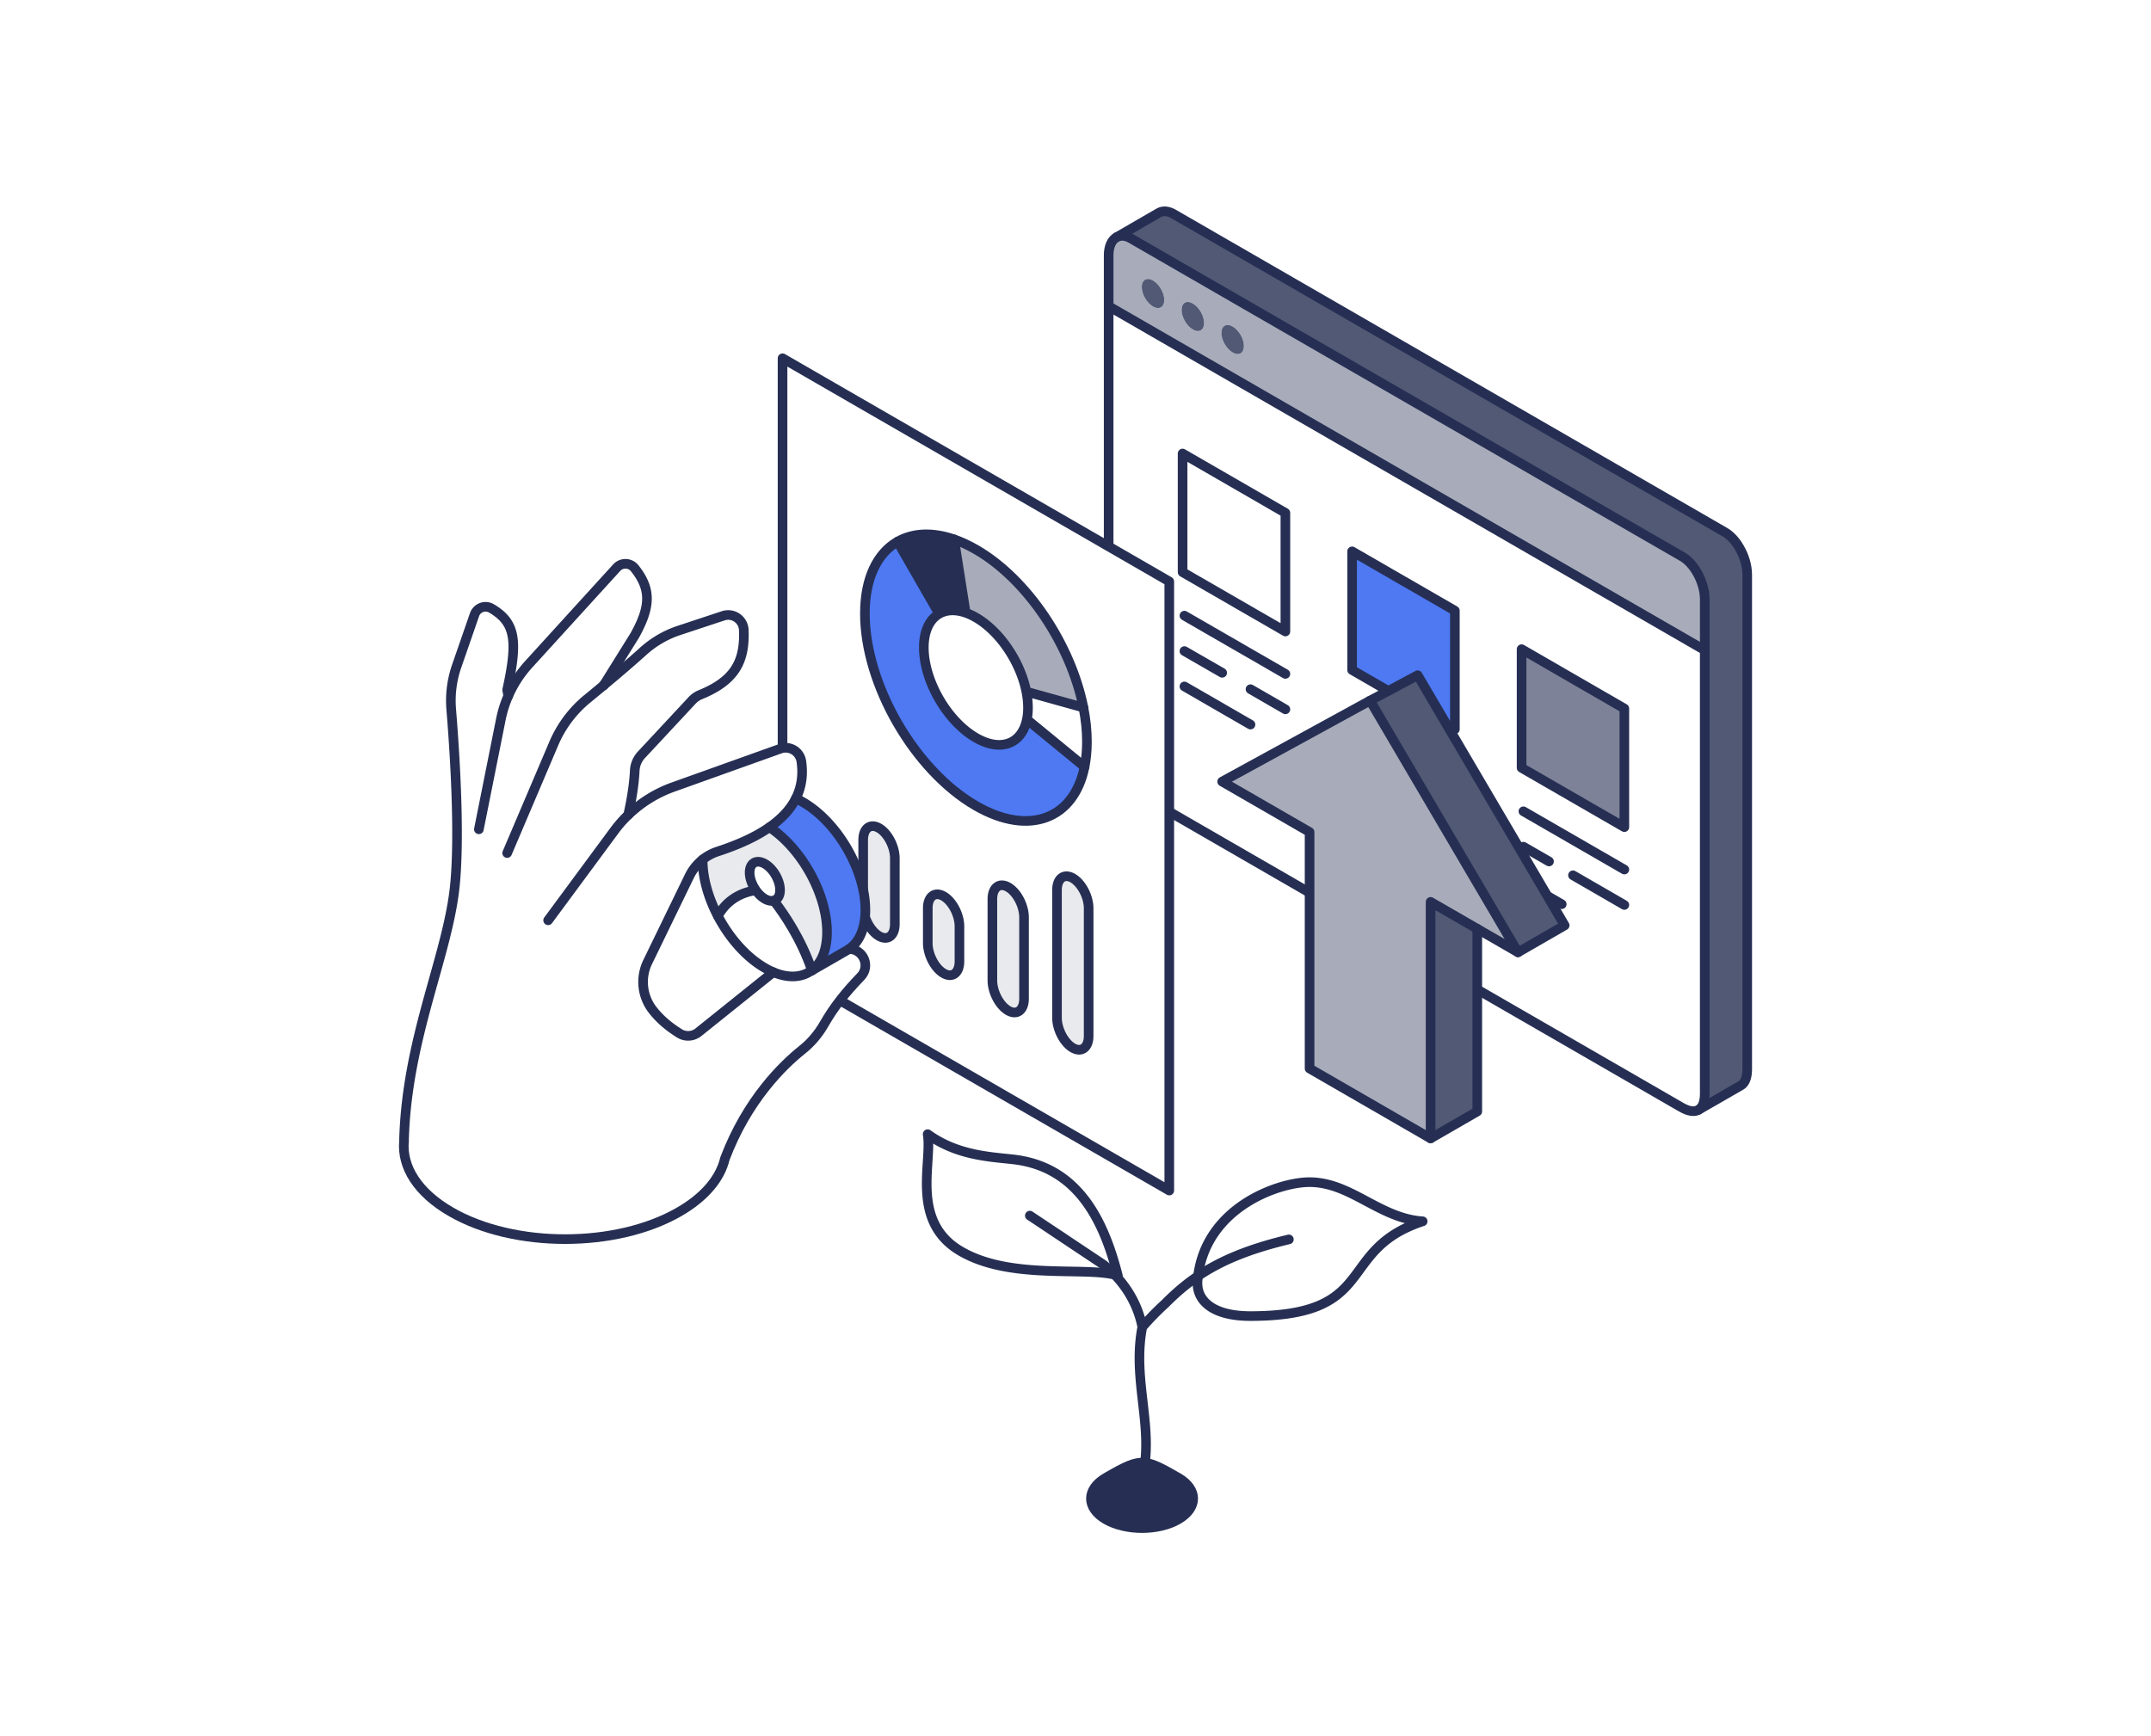 <svg xmlns="http://www.w3.org/2000/svg" width="570" height="460" viewBox="0 0 570 460"><g fill="none" fill-rule="evenodd"><path fill="#FFF" d="M0 0h570v460H0z"/><path fill="#FFF" d="M317.47 338.197c2.311-18.3 21.422-24.883 29.53-24.883 10.986 0 18.498 9.591 30.004 10.381-23.156 7.646-11.412 25.113-45.708 25.113-9.942 0-14.385-4.105-13.945-9.447.032-.391.07-.781.12-1.164"/><path fill="#262F53" d="M303.407 387.693c2.26.246 4.681 1.563 8.82 3.95 5.286 3.058 5.286 8.011-.008 11.07-5.286 3.05-13.868 3.05-19.163 0-5.294-3.059-5.294-8.012 0-11.07 5.082-2.931 7.589-4.248 10.35-3.95"/><path fill="#FFF" d="M295.402 337.857c-8.69-2.102-27.897 1.335-40.857-6.27-13.392-7.85-7.452-23.447-8.718-30.991 8.039 5.853 17.267 6.023 23.011 6.728 17.259 2.124 23.802 16.821 27.388 30.763-.263-.085-.536-.16-.824-.23"/><path stroke="#262F53" stroke-linecap="round" stroke-linejoin="round" stroke-width="2.55" d="M312.227 391.643c-4.138-2.387-6.56-3.704-8.82-3.95-2.763-.298-5.27 1.019-10.35 3.95-5.294 3.058-5.294 8.011 0 11.07 5.293 3.05 13.876 3.05 19.161 0 5.295-3.059 5.295-8.012.01-11.07z"/><path stroke="#262F53" stroke-linecap="round" stroke-linejoin="round" stroke-width="2.55" d="M302.701 391.43a29.41 29.41 0 0 0 .706-3.737c1.455-11.618-3.212-23.253-.706-35.988m0 0c2.082-2.37 4.07-4.4 6-6.142 2.71-2.736 5.516-5.172 8.769-7.366 5.866-3.955 13.189-7.11 24.074-9.71m-38.843 23.218c-1.283-6.541-4.705-11.157-7.3-13.848-1.813-1.882-3.228-2.829-3.228-2.829L272.9 322.183"/><path stroke="#262F53" stroke-linecap="round" stroke-linejoin="round" stroke-width="2.55" d="M331.296 348.808c-9.942 0-14.385-4.105-13.945-9.447.032-.391.07-.78.12-1.164 2.31-18.3 21.421-24.883 29.528-24.883 10.987 0 18.5 9.591 30.005 10.381-23.156 7.646-11.412 25.113-45.708 25.113zm-35.07-10.721a11.41 11.41 0 0 0-.825-.23c-8.689-2.102-27.897 1.334-40.855-6.27-13.393-7.849-7.453-23.447-8.72-30.991 8.04 5.853 17.268 6.023 23.013 6.728 17.258 2.124 23.8 16.821 27.387 30.763z"/><path fill="#515975" d="M463 166.141v117.23c0 2.219-.59 3.666-1.65 4.298l-11.277 6.495c1.082-.622 1.672-2.069 1.672-4.287V158.854c0-2.433-.825-5.09-2.133-7.276-1.019-1.737-2.337-3.184-3.774-4.02l-146.124-84.34c-1.447-.836-2.766-.911-3.795-.354l11.18-6.473c1.04-.59 2.39-.536 3.88.322l146.115 84.34c1.447.847 2.765 2.283 3.784 4.03 1.307 2.175 2.122 4.823 2.122 7.266v13.792z"/><path fill="#FFF" d="M451.745 172.646v117.23c0 2.219-.59 3.666-1.673 4.287-1.06.622-2.604.408-4.523-.696l-145.835-84.18c-1.49-.858-2.863-2.39-3.892-4.201-1.254-2.165-2.036-4.737-2.036-7.105V81.158l157.959 91.167v.321z"/><path fill="#A8ACBA" d="M308.525 79.518c0-1.908-1.34-4.222-2.991-5.176-1.651-.944-2.98-.172-2.98 1.725 0 1.907 1.329 4.223 2.98 5.177 1.65.942 2.99.17 2.99-1.726m10.559 6.087c0-1.897-1.34-4.211-2.99-5.165-1.651-.954-2.98-.182-2.98 1.725 0 1.897 1.329 4.211 2.98 5.165 1.65.954 2.99.182 2.99-1.725m10.548 6.098c0-1.907-1.33-4.223-2.98-5.166-1.65-.953-2.99-.181-2.99 1.715 0 1.908 1.34 4.222 2.99 5.176 1.65.954 2.98.182 2.98-1.725m122.114 67.15v13.472l-157.96-91.168v-13.47c0-2.38.794-4.05 2.048-4.78l.086-.043c1.029-.557 2.347-.482 3.794.353l146.126 84.341c1.436.837 2.754 2.284 3.773 4.02 1.307 2.185 2.133 4.843 2.133 7.276"/><path fill="#515975" d="M326.651 86.537c1.65.944 2.98 3.258 2.98 5.166 0 1.908-1.33 2.679-2.98 1.726-1.65-.954-2.99-3.27-2.99-5.177 0-1.897 1.34-2.669 2.99-1.715m-10.558-6.097c1.65.953 2.99 3.268 2.99 5.165 0 1.908-1.34 2.679-2.99 1.726-1.651-.954-2.98-3.27-2.98-5.166 0-1.908 1.329-2.68 2.98-1.725m-10.559-6.098c1.651.954 2.991 3.268 2.991 5.176 0 1.897-1.34 2.668-2.99 1.725-1.652-.954-2.98-3.268-2.98-5.176 0-1.897 1.328-2.669 2.98-1.725"/><path stroke="#262F53" stroke-linecap="round" stroke-linejoin="round" stroke-width="2.55" d="M295.833 62.907c-1.254.729-2.047 2.4-2.047 4.78V197.98c0 2.37.782 4.941 2.036 7.106 1.03 1.81 2.401 3.344 3.892 4.201l145.835 84.18c1.92 1.104 3.46 1.314 4.523.696 1.08-.626 1.673-2.068 1.673-4.287V158.854c0-2.433-.826-5.09-2.133-7.277-1.019-1.736-2.337-3.183-3.773-4.018L299.714 63.218c-1.448-.836-2.766-.911-3.795-.354M293.79 81.16l157.95 91.16"/><path stroke="#262F53" stroke-linecap="round" stroke-linejoin="round" stroke-width="2.55" d="M295.833 62.907l11.266-6.516c1.04-.59 2.39-.536 3.88.321l146.115 84.341c1.447.847 2.765 2.283 3.783 4.03 1.308 2.175 2.123 4.823 2.123 7.266v131.023c0 2.218-.59 3.665-1.65 4.297l-11.278 6.494"/><path fill="#7D8298" d="M430.44 187.78v31.44l-27.23-15.72v-31.45z"/><path fill="#4E79F3" d="M385.53 161.85v31.44l-27.23-15.71v-31.45z"/><path fill="#FFF" d="M340.62 135.93v31.44l-27.24-15.72v-31.44z"/><path stroke="#262F53" stroke-linecap="round" stroke-linejoin="round" stroke-width="2.55" d="M340.62 167.37l-27.24-15.72V120.2l27.24 15.73zm-26.76-4.2l26.76 15.44m-26.76-6.05l10.01 5.76m7.5 4.34l9.25 5.34m-26.76-6.07l17.51 10.11m54.16 1.25l-27.23-15.71v-31.45l27.23 15.72zm-26.76-4.19l17 9.8m6.849 3.95c1.784 1.037 2.915 1.683 2.915 1.683m-26.764-6.053l25.3 14.6m-25.3-5.22l17.52 10.11m54.15 1.25l-27.23-15.72v-31.45l27.23 15.73zm-26.75-4.2l26.75 15.44m-26.75-6.06l6.79 3.92m6.35 3.66l13.61 7.87m-26.75-6.07l10.16 5.87"/><path fill="#515975" d="M375.67 178.96l38.96 66.3-12.37 7.14-39.2-66.71z"/><path fill="#A8ACBA" d="M363.06 185.69l39.2 66.71-23.16-13.37v62.69l-32.07-18.52v-62.68l-23.17-13.37z"/><path fill="#515975" d="M391.47 246.17v48.41l-12.37 7.14v-62.69z"/><path stroke="#262F53" stroke-linecap="round" stroke-linejoin="round" stroke-width="2.55" d="M402.26 252.4l-39.2-66.71-39.2 21.46 23.17 13.37v62.68l32.07 18.52v-62.69z"/><path stroke="#262F53" stroke-linecap="round" stroke-linejoin="round" stroke-width="2.55" d="M402.26 252.4l12.37-7.14-38.96-66.3-12.61 6.73m16.04 116.03l12.37-7.14v-48.41"/><path fill="#FFF" d="M237.124 244.91v-17.434c0-1.539-.469-3.208-1.227-4.662-.758-1.444-1.808-2.68-2.964-3.347-2.318-1.338-4.197.082-4.197 3.168v17.433c0 3.085 1.88 6.675 4.197 8.013 2.312 1.334 4.19-.087 4.19-3.172zm17.121 9.882v-9.248c0-1.54-.467-3.209-1.226-4.662-.759-1.444-1.808-2.68-2.97-3.351-2.32-1.338-4.19.086-4.19 3.171v9.249c0 3.086 1.87 6.67 4.19 8.009 2.318 1.338 4.196-.082 4.196-3.168zm17.116 9.88v-21.527c0-1.538-.469-3.208-1.227-4.66-.759-1.446-1.808-2.682-2.964-3.349-2.318-1.338-4.196.083-4.196 3.168v21.526c0 3.085 1.878 6.675 4.196 8.013 2.312 1.334 4.19-.086 4.19-3.172zm17.122 9.882v-33.802c0-1.539-.468-3.209-1.227-4.662-.766-1.448-1.815-2.684-2.97-3.351-2.32-1.338-4.19.085-4.19 3.172v33.802c0 3.086 1.87 6.67 4.19 8.009 2.318 1.338 4.197-.082 4.197-3.168zM309.85 154.11v161.427L207.368 256.38V94.953L309.85 154.11zm-22.758 33.409c-3.275-16.525-14.79-33.983-28.487-41.889-1.971-1.138-3.9-2.03-5.764-2.672-5.792-2.018-10.968-1.715-14.995.593-5.346 3.061-8.657 9.662-8.657 19.066 0 18.76 13.173 41.57 29.416 50.946 14.165 8.176 26.02 3.453 28.796-10.33.408-2.026.627-4.247.627-6.653 0-2.947-.326-5.983-.936-9.061z"/><path fill="#E9EAED" d="M288.483 240.752v33.802c0 3.086-1.879 4.506-4.198 3.168-2.318-1.339-4.19-4.923-4.19-8.01V235.91c0-3.085 1.872-4.51 4.19-3.171 1.156.667 2.205 1.903 2.971 3.351.758 1.453 1.227 3.123 1.227 4.662"/><path fill="#FFF" d="M288.029 196.579c0 2.406-.223 4.627-.627 6.652l-15.287-12.548c.198-.95.295-1.99.295-3.12a22.14 22.14 0 0 0-.44-4.256l15.123 4.212c.61 3.077.936 6.113.936 9.06"/><path fill="#4E79F3" d="M272.115 190.683l15.287 12.548c-2.8 13.78-14.63 18.507-28.796 10.33-16.243-9.375-29.416-32.186-29.416-50.945 0-9.404 3.31-16.005 8.657-19.066l11.017 19.135c-2.502 1.446-4.055 4.543-4.055 8.946 0 8.8 6.175 19.5 13.797 23.9 6.65 3.839 12.197 1.614 13.509-4.848"/><path fill="#A8ACBA" d="M287.093 187.518l-15.123-4.21c-1.539-7.756-6.934-15.937-13.364-19.648a15.497 15.497 0 0 0-2.702-1.252l-3.063-19.452c1.865.643 3.794 1.535 5.765 2.673 13.698 7.906 25.212 25.364 28.487 41.89"/><path fill="#FFF" d="M272.41 187.563c0 1.13-.097 2.17-.295 3.12-1.312 6.462-6.859 8.687-13.51 4.848-7.62-4.4-13.796-15.101-13.796-23.9 0-4.403 1.553-7.5 4.055-8.945 1.886-1.081 4.318-1.227 7.04-.277.873.298 1.78.719 2.702 1.25 6.43 3.712 11.826 11.893 13.364 19.649.284 1.44.44 2.872.44 4.255"/><path fill="#E9EAED" d="M271.36 243.146v21.526c0 3.085-1.878 4.505-4.19 3.171-2.318-1.338-4.197-4.927-4.197-8.013v-21.526c0-3.085 1.879-4.505 4.197-3.167 1.156.667 2.206 1.903 2.964 3.347.758 1.453 1.226 3.123 1.226 4.662"/><path fill="#262F53" d="M255.905 162.408c-2.723-.949-5.154-.803-7.041.277l-11.017-19.135c4.027-2.308 9.202-2.611 14.995-.594l3.063 19.452z"/><path fill="#E9EAED" d="M254.246 245.544v9.248c0 3.086-1.879 4.506-4.198 3.168-2.318-1.338-4.19-4.924-4.19-8.009v-9.249c0-3.085 1.872-4.51 4.19-3.171 1.163.67 2.213 1.907 2.971 3.351.758 1.453 1.227 3.123 1.227 4.662m-17.122-18.068v17.433c0 3.086-1.879 4.506-4.19 3.172-2.319-1.338-4.198-4.927-4.198-8.013v-17.433c0-3.087 1.88-4.506 4.197-3.168 1.156.667 2.206 1.903 2.964 3.347.758 1.453 1.227 3.123 1.227 4.662"/><path stroke="#262F53" stroke-linecap="round" stroke-linejoin="round" stroke-width="2.55" d="M309.85 315.54l-102.48-59.16V94.95l102.48 59.16z"/><path stroke="#262F53" stroke-linecap="round" stroke-linejoin="round" stroke-width="2.55" d="M287.402 203.231c.408-2.025.627-4.246.627-6.652 0-2.947-.326-5.983-.936-9.061-3.275-16.525-14.79-33.983-28.487-41.889-1.971-1.138-3.9-2.027-5.764-2.672-5.796-2.009-10.968-1.715-14.995.593-5.345 3.062-8.657 9.662-8.657 19.066 0 18.76 13.173 41.57 29.416 50.946 14.166 8.176 26.017 3.45 28.796-10.33z"/><path stroke="#262F53" stroke-linecap="round" stroke-linejoin="round" stroke-width="2.55" d="M272.115 190.683c.196-.95.295-1.99.295-3.12a22.07 22.07 0 0 0-.44-4.256c-1.532-7.756-6.933-15.935-13.364-19.647-.922-.532-1.83-.95-2.701-1.252-2.726-.942-5.157-.806-7.04.277-2.506 1.442-4.056 4.543-4.056 8.946 0 8.8 6.175 19.5 13.797 23.9 6.65 3.839 12.178 1.61 13.509-4.848zM248.86 162.69l-11.01-19.14m14.99-.59l3.06 19.45m31.5 40.82l-15.29-12.55m-.14-7.37l15.12 4.21m-54.157 60.56c-2.318-1.337-4.197-4.927-4.197-8.012v-17.433c0-3.086 1.88-4.506 4.197-3.168 1.156.667 2.205 1.903 2.964 3.347.758 1.454 1.227 3.123 1.227 4.662v17.433c0 3.085-1.879 4.506-4.19 3.172zm17.115 9.88c-2.318-1.338-4.19-4.923-4.19-8.009v-9.249c0-3.085 1.872-4.51 4.19-3.171 1.163.67 2.212 1.907 2.971 3.351.759 1.453 1.227 3.123 1.227 4.662v9.248c0 3.086-1.88 4.506-4.198 3.168zm17.122 9.883c-2.318-1.338-4.197-4.928-4.197-8.013v-21.526c0-3.085 1.88-4.506 4.197-3.168 1.156.668 2.205 1.903 2.964 3.349.759 1.452 1.227 3.122 1.227 4.66v21.526c0 3.086-1.88 4.506-4.19 3.172zm17.115 9.879c-2.318-1.338-4.19-4.923-4.19-8.009v-33.802c0-3.086 1.872-4.51 4.19-3.172 1.156.667 2.205 1.903 2.971 3.351.759 1.454 1.227 3.123 1.227 4.662v33.802c0 3.086-1.88 4.506-4.198 3.168z"/><path fill="#4E79F3" d="M229.32 241.17c0 4.952-1.642 8.54-4.343 10.355a8.547 8.547 0 0 1-.484.306l-9.339 5.386c0-.017-.017-.042-.017-.051 2.506-1.885 4.019-5.37 4.019-10.135 0-5.174-1.784-10.89-4.682-15.997-2.728-4.791-6.441-9.048-10.57-11.783 3.11-2.175 5.506-4.682 6.984-7.613.646.29 1.29.615 1.954 1.003 4.609 2.684 8.804 7.272 11.787 12.531 2.906 5.106 4.69 10.824 4.69 15.997"/><path fill="#FFF" d="M134.69 184.419a30.566 30.566 0 0 1 5.455-8.411l23.276-25.555a3.119 3.119 0 0 1 2.421-1.02 3.113 3.113 0 0 1 2.354 1.181c4.368 5.522 4.274 10.094.026 17.764l-8.251 13.245c3.577-2.964 6.916-5.81 10.468-9.005a26.634 26.634 0 0 1 9.544-5.547l11.675-3.866a4.138 4.138 0 0 1 3.654.526 4.118 4.118 0 0 1 1.784 3.23c.358 8.503-2.54 13.507-11.54 17.177a6.185 6.185 0 0 0-2.15 1.487l-13.442 14.434a6.582 6.582 0 0 0-1.759 4.163c-.187 3.72-.825 7.629-1.742 11.766h.008a33.273 33.273 0 0 1 11.889-7.382l28.424-10.17a4.177 4.177 0 0 1 3.577.357 4.22 4.22 0 0 1 1.989 2.982c.543 3.73-.009 6.992-1.462 9.863-1.479 2.931-3.875 5.437-6.985 7.613-3.705 2.582-8.404 4.69-13.732 6.422a12.573 12.573 0 0 0-3.968 2.141 12.721 12.721 0 0 0-3.51 4.376l-11.064 22.785a12.112 12.112 0 0 0 1.42 12.828c1.86 2.336 4.027 4.205 6.976 6.065a4.374 4.374 0 0 0 5.056-.288l19.841-15.921h.01c3.645 1.538 6.922 1.465 9.398.034.28-.162.552-.34.807-.527 0 .009.017.034.017.051 0 0 9.67-5.59 9.823-5.692h.017c3.807.013 5.744 4.58 3.102 7.315-3.91 4.052-6.994 7.833-9.755 12.65-1.488 2.59-3.425 4.885-5.753 6.737-5.116 4.078-14.582 13.245-20.505 28.902-1.223 5.148-5.268 10.11-12.117 14.06-16.69 9.634-43.754 9.634-60.444 0-8.906-5.132-13.06-11.97-12.466-18.699v-.042c.633-26.8 11.387-48.663 13.418-67.107 1.513-13.789-.026-36.65-.9-47.304A27.982 27.982 0 0 1 121 176.594l4.742-13.677a3.103 3.103 0 0 1 1.861-1.903 3.095 3.095 0 0 1 2.652.246c6.407 3.772 6.984 8.63 4.138 21.604l.297 1.555z"/><path fill="#E9EAED" d="M219.156 247.031c0 4.766-1.512 8.25-4.02 10.136-2.803-8.3-7.4-14.996-10.043-18.419-.008-.009-.017-.025-.026-.034l-.008-.026c.068-.017.127-.035.187-.059.877-.357 1.461-1.283 1.461-2.718 0-2.574-1.801-5.693-4.019-6.967-2.226-1.283-4.037-.238-4.037 2.32 0 1.537.655 3.27 1.65 4.68l.004.018c-2.634.356-7.27 1.732-10.074 6.813-2.507-4.775-4.029-10.008-4.029-14.765v-.196a12.573 12.573 0 0 1 3.969-2.141c5.328-1.733 10.027-3.84 13.732-6.422 4.13 2.735 7.843 6.991 10.571 11.783 2.898 5.106 4.682 10.823 4.682 15.997"/><path fill="#FFF" d="M215.137 257.166a8.863 8.863 0 0 1-.807.527c-2.476 1.431-5.754 1.504-9.399-.034h-.008c-.74-.306-1.479-.68-2.235-1.121-4.555-2.626-8.67-7.132-11.65-12.294a35.82 35.82 0 0 1-.807-1.46v-.009c2.803-5.08 7.44-6.457 10.074-6.814.663.952 1.49 1.759 2.383 2.268.884.51 1.708.655 2.371.459l.008.026c.009.008.018.025.026.034 2.643 3.423 7.24 10.118 10.044 18.418"/><path fill="#FFF" d="M202.688 228.944c2.218 1.274 4.02 4.392 4.02 6.966 0 1.436-.585 2.363-1.462 2.719-.06.025-.12.04-.187.06-.667.181-1.487.05-2.371-.46-.893-.51-1.72-1.316-2.383-2.268l-.005-.016c-.994-1.411-1.648-3.144-1.648-4.682 0-2.557 1.81-3.602 4.036-2.32"/><path stroke="#262F53" stroke-linecap="round" stroke-linejoin="round" stroke-width="2.55" d="M107.056 302.49c-.594 6.729 3.56 13.568 12.466 18.699 16.69 9.634 43.754 9.634 60.443 0 6.85-3.95 10.894-8.912 12.118-14.06 5.923-15.658 15.389-24.824 20.504-28.902 2.329-1.852 4.267-4.146 5.754-6.737 2.761-4.817 5.846-8.597 9.755-12.65 2.642-2.735.705-7.302-3.102-7.315h-.017"/><path stroke="#262F53" stroke-linecap="round" stroke-linejoin="round" stroke-width="2.55" d="M204.923 257.659L185.08 273.58a4.374 4.374 0 0 1-5.056.288c-2.95-1.86-5.115-3.729-6.976-6.066a12.109 12.109 0 0 1-1.42-12.827l11.064-22.786a12.775 12.775 0 0 1 3.51-4.375 12.614 12.614 0 0 1 3.968-2.14c5.328-1.734 10.03-3.838 13.732-6.424 3.112-2.172 5.505-4.681 6.985-7.612 1.451-2.872 2.006-6.133 1.461-9.863a4.219 4.219 0 0 0-1.988-2.982 4.18 4.18 0 0 0-3.577-.357l-28.425 10.17a33.263 33.263 0 0 0-11.888 7.382h-.008a32.422 32.422 0 0 0-3.697 4.214l-17.513 23.711m14.718-62.281a918.105 918.105 0 0 1-4.358 3.593 31.054 31.054 0 0 0-8.873 11.86l-12.346 29.004"/><path stroke="#262F53" stroke-linecap="round" stroke-linejoin="round" stroke-width="2.55" d="M166.463 215.988c.917-4.137 1.555-8.045 1.742-11.766a6.59 6.59 0 0 1 1.758-4.163l13.444-14.434a6.181 6.181 0 0 1 2.15-1.487c8.999-3.67 11.896-8.674 11.54-17.178a4.118 4.118 0 0 0-1.785-3.229 4.136 4.136 0 0 0-3.654-.526l-11.676 3.866a26.623 26.623 0 0 0-9.542 5.547c-3.552 3.194-6.892 6.04-10.47 9.005"/><path stroke="#262F53" stroke-linecap="round" stroke-linejoin="round" stroke-width="2.55" d="M126.898 219.794l5.82-29.106a30.193 30.193 0 0 1 1.972-6.27 30.566 30.566 0 0 1 5.456-8.41l23.274-25.555a3.12 3.12 0 0 1 2.422-1.02 3.116 3.116 0 0 1 2.354 1.182c4.368 5.522 4.275 10.093.026 17.764l-8.251 13.244v.01"/><path stroke="#262F53" stroke-linecap="round" stroke-linejoin="round" stroke-width="2.55" d="M107.056 302.49v-.042c.633-26.801 11.387-48.663 13.418-67.107 1.512-13.788-.025-36.65-.901-47.303A27.988 27.988 0 0 1 121 176.594l4.741-13.678a3.103 3.103 0 0 1 1.861-1.903 3.099 3.099 0 0 1 2.652.247c6.407 3.771 6.984 8.631 4.138 21.604l.297 1.555m55.541 58.356c-2.506-4.774-4.028-10.008-4.028-14.765v-.205m17.701-8.555c4.13 2.736 7.843 6.992 10.571 11.784 2.897 5.106 4.683 10.823 4.683 15.997 0 4.766-1.502 8.264-4.02 10.135a8.502 8.502 0 0 1-.808.527c-2.475 1.432-5.752 1.503-9.397-.034h-.01a18.508 18.508 0 0 1-2.234-1.121c-4.555-2.625-8.67-7.132-11.65-12.294-.28-.484-.553-.968-.808-1.46"/><path stroke="#262F53" stroke-linecap="round" stroke-linejoin="round" stroke-width="2.55" d="M210.888 211.638c.646.29 1.29.616 1.955 1.003 4.608 2.684 8.803 7.272 11.786 12.53 2.906 5.107 4.69 10.825 4.69 15.998 0 4.953-1.64 8.54-4.342 10.356a8.738 8.738 0 0 1-.485.306l-9.338 5.386m-14.849-21.256c.663.952 1.49 1.759 2.383 2.268.884.51 1.704.641 2.37.46.068-.019.128-.035.188-.06.877-.356 1.461-1.283 1.461-2.719 0-2.574-1.802-5.692-4.019-6.966-2.226-1.283-4.036-.238-4.036 2.32 0 1.537.654 3.27 1.648 4.68l.005.017zm0 0c-2.634.357-7.27 1.733-10.075 6.814"/><path stroke="#262F53" stroke-linecap="round" stroke-linejoin="round" stroke-width="2.55" d="M205.067 238.714c.01.009.017.025.026.034 2.642 3.423 7.24 10.118 10.044 18.419 0 .008.017.033.017.05"/></g></svg>